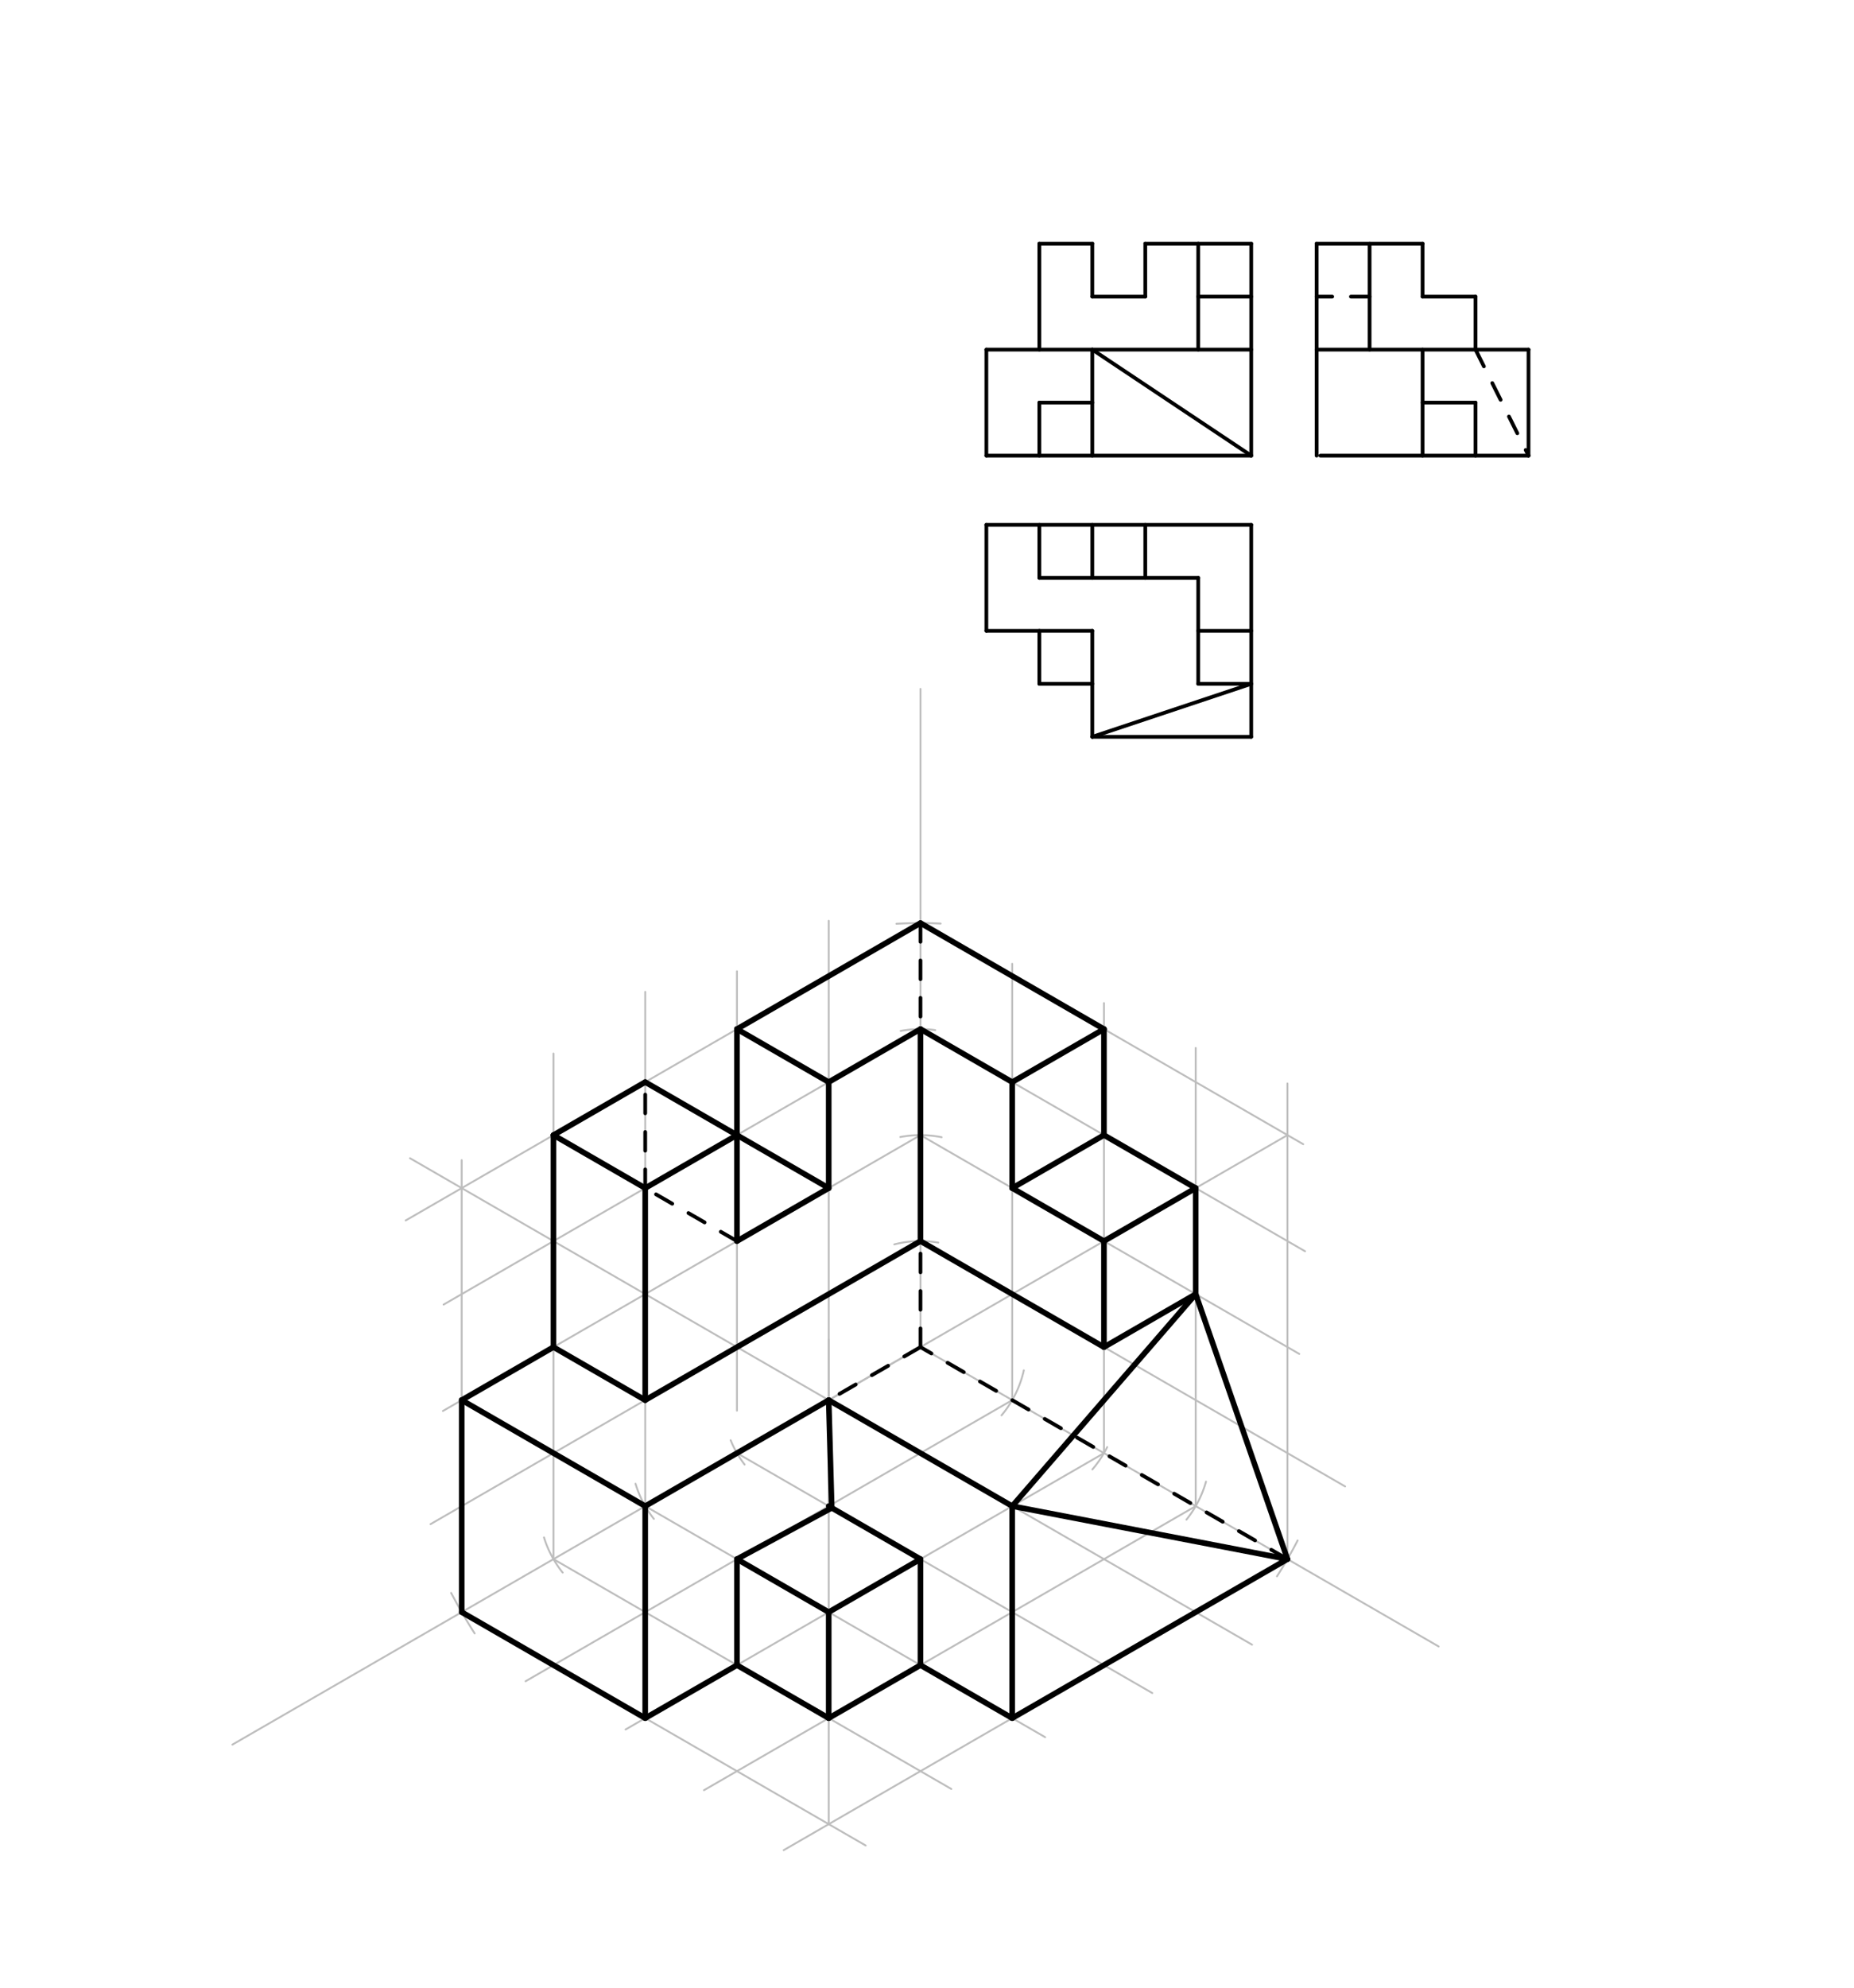 <svg xmlns="http://www.w3.org/2000/svg" class="svg--1it" height="100%" preserveAspectRatio="xMidYMid meet" viewBox="0 0 992.126 1062.992" width="100%"><defs><marker id="marker-arrow" markerHeight="16" markerUnits="userSpaceOnUse" markerWidth="24" orient="auto-start-reverse" refX="24" refY="4" viewBox="0 0 24 8"><path d="M 0 0 L 24 4 L 0 8 z" stroke="inherit"></path></marker></defs><g class="aux-layer--1FB"><g class="element--2qn"><line stroke="#BDBDBD" stroke-dasharray="none" stroke-linecap="round" stroke-width="1" x1="492.562" x2="492.562" y1="368.422" y2="720.422"></line></g><g class="element--2qn"><line stroke="#BDBDBD" stroke-dasharray="none" stroke-linecap="round" stroke-width="1" x1="492.562" x2="769.849" y1="720.422" y2="880.514"></line></g><g class="element--2qn"><line stroke="#BDBDBD" stroke-dasharray="none" stroke-linecap="round" stroke-width="1" x1="492.562" x2="124.362" y1="720.422" y2="933.003"></line></g><g class="element--2qn"><path d="M 479.686 494.016 A 226.772 226.772 0 0 1 503.349 493.907" fill="none" stroke="#BDBDBD" stroke-dasharray="none" stroke-linecap="round" stroke-width="1"></path></g><g class="element--2qn"><path d="M 694.389 823.821 A 226.772 226.772 0 0 1 683.35 843" fill="none" stroke="#BDBDBD" stroke-dasharray="none" stroke-linecap="round" stroke-width="1"></path></g><g class="element--2qn"><path d="M 241.425 851.884 A 283.465 283.465 0 0 0 253.996 873.518" fill="none" stroke="#BDBDBD" stroke-dasharray="none" stroke-linecap="round" stroke-width="1"></path></g><g class="element--2qn"><line stroke="#BDBDBD" stroke-dasharray="none" stroke-linecap="round" stroke-width="1" x1="688.953" x2="688.953" y1="833.808" y2="579.422"></line></g><g class="element--2qn"><line stroke="#BDBDBD" stroke-dasharray="none" stroke-linecap="round" stroke-width="1" x1="492.562" x2="697.394" y1="493.65" y2="611.91"></line></g><g class="element--2qn"><line stroke="#BDBDBD" stroke-dasharray="none" stroke-linecap="round" stroke-width="1" x1="247.075" x2="247.075" y1="862.154" y2="620.422"></line></g><g class="element--2qn"><line stroke="#BDBDBD" stroke-dasharray="none" stroke-linecap="round" stroke-width="1" x1="492.562" x2="217.09" y1="493.65" y2="652.694"></line></g><g class="element--2qn"><line stroke="#BDBDBD" stroke-dasharray="none" stroke-linecap="round" stroke-width="1" x1="688.953" x2="419.357" y1="833.808" y2="989.459"></line></g><g class="element--2qn"><line stroke="#BDBDBD" stroke-dasharray="none" stroke-linecap="round" stroke-width="1" x1="247.075" x2="463.25" y1="862.154" y2="986.963"></line></g><g class="element--2qn"><line stroke="#BDBDBD" stroke-dasharray="none" stroke-linecap="round" stroke-width="1" x1="443.465" x2="443.465" y1="975.54" y2="716.422"></line></g><g class="element--2qn"><line stroke="#BDBDBD" stroke-dasharray="none" stroke-linecap="round" stroke-width="1" x1="688.953" x2="420.614" y1="607.036" y2="761.961"></line></g><g class="element--2qn"><line stroke="#BDBDBD" stroke-dasharray="none" stroke-linecap="round" stroke-width="1" x1="443.465" x2="219.376" y1="748.768" y2="619.391"></line></g><g class="element--2qn"><path d="M 478.538 665.491 A 56.693 56.693 0 0 1 502.076 664.533" fill="none" stroke="#BDBDBD" stroke-dasharray="none" stroke-linecap="round" stroke-width="1"></path></g><g class="element--2qn"><path d="M 481.783 608.07 A 56.693 56.693 0 0 1 503.869 608.175" fill="none" stroke="#BDBDBD" stroke-dasharray="none" stroke-linecap="round" stroke-width="1"></path></g><g class="element--2qn"><path d="M 481.977 551.34 A 56.693 56.693 0 0 1 500.483 550.899" fill="none" stroke="#BDBDBD" stroke-dasharray="none" stroke-linecap="round" stroke-width="1"></path></g><g class="element--2qn"><path d="M 547.879 732.84 A 56.693 56.693 0 0 1 535.953 756.909" fill="none" stroke="#BDBDBD" stroke-dasharray="none" stroke-linecap="round" stroke-width="1"></path></g><g class="element--2qn"><path d="M 592.484 773.889 A 56.693 56.693 0 0 1 584.562 785.83" fill="none" stroke="#BDBDBD" stroke-dasharray="none" stroke-linecap="round" stroke-width="1"></path></g><g class="element--2qn"><path d="M 645.361 792.365 A 56.693 56.693 0 0 1 634.898 812.692" fill="none" stroke="#BDBDBD" stroke-dasharray="none" stroke-linecap="round" stroke-width="1"></path></g><g class="element--2qn"><path d="M 390.982 770.208 A 56.693 56.693 0 0 0 398.441 783.22" fill="none" stroke="#BDBDBD" stroke-dasharray="none" stroke-linecap="round" stroke-width="1"></path></g><g class="element--2qn"><path d="M 340.09 793.485 A 56.693 56.693 0 0 0 349.894 812.275" fill="none" stroke="#BDBDBD" stroke-dasharray="none" stroke-linecap="round" stroke-width="1"></path></g><g class="element--2qn"><path d="M 291.099 822.182 A 56.693 56.693 0 0 0 301.106 841.009" fill="none" stroke="#BDBDBD" stroke-dasharray="none" stroke-linecap="round" stroke-width="1"></path></g><g class="element--2qn"><line stroke="#BDBDBD" stroke-dasharray="none" stroke-linecap="round" stroke-width="1" x1="541.66" x2="541.66" y1="748.768" y2="515.422"></line></g><g class="element--2qn"><line stroke="#BDBDBD" stroke-dasharray="none" stroke-linecap="round" stroke-width="1" x1="590.758" x2="590.758" y1="777.115" y2="536.422"></line></g><g class="element--2qn"><line stroke="#BDBDBD" stroke-dasharray="none" stroke-linecap="round" stroke-width="1" x1="639.855" x2="639.855" y1="805.461" y2="560.422"></line></g><g class="element--2qn"><line stroke="#BDBDBD" stroke-dasharray="none" stroke-linecap="round" stroke-width="1" x1="492.562" x2="698.366" y1="550.343" y2="669.164"></line></g><g class="element--2qn"><line stroke="#BDBDBD" stroke-dasharray="none" stroke-linecap="round" stroke-width="1" x1="492.562" x2="695.29" y1="607.036" y2="724.081"></line></g><g class="element--2qn"><line stroke="#BDBDBD" stroke-dasharray="none" stroke-linecap="round" stroke-width="1" x1="492.562" x2="719.81" y1="663.729" y2="794.931"></line></g><g class="element--2qn"><line stroke="#BDBDBD" stroke-dasharray="none" stroke-linecap="round" stroke-width="1" x1="492.563" x2="237.367" y1="550.343" y2="697.681"></line></g><g class="element--2qn"><line stroke="#BDBDBD" stroke-dasharray="none" stroke-linecap="round" stroke-width="1" x1="492.563" x2="237.01" y1="607.036" y2="754.579"></line></g><g class="element--2qn"><line stroke="#BDBDBD" stroke-dasharray="none" stroke-linecap="round" stroke-width="1" x1="492.563" x2="230.382" y1="663.729" y2="815.099"></line></g><g class="element--2qn"><line stroke="#BDBDBD" stroke-dasharray="none" stroke-linecap="round" stroke-width="1" x1="443.465" x2="443.465" y1="748.768" y2="492.422"></line></g><g class="element--2qn"><line stroke="#BDBDBD" stroke-dasharray="none" stroke-linecap="round" stroke-width="1" x1="394.367" x2="394.367" y1="754.422" y2="519.422"></line></g><g class="element--2qn"><line stroke="#BDBDBD" stroke-dasharray="none" stroke-linecap="round" stroke-width="1" x1="345.27" x2="345.27" y1="805.461" y2="530.422"></line></g><g class="element--2qn"><line stroke="#BDBDBD" stroke-dasharray="none" stroke-linecap="round" stroke-width="1" x1="296.172" x2="296.172" y1="833.808" y2="563.422"></line></g><g class="element--2qn"><line stroke="#BDBDBD" stroke-dasharray="none" stroke-linecap="round" stroke-width="1" x1="541.66" x2="281.255" y1="748.768" y2="899.113"></line></g><g class="element--2qn"><line stroke="#BDBDBD" stroke-dasharray="none" stroke-linecap="round" stroke-width="1" x1="590.758" x2="334.759" y1="777.115" y2="924.916"></line></g><g class="element--2qn"><line stroke="#BDBDBD" stroke-dasharray="none" stroke-linecap="round" stroke-width="1" x1="639.855" x2="376.728" y1="805.461" y2="957.378"></line></g><g class="element--2qn"><line stroke="#BDBDBD" stroke-dasharray="none" stroke-linecap="round" stroke-width="1" x1="443.465" x2="670.004" y1="748.768" y2="879.561"></line></g><g class="element--2qn"><line stroke="#BDBDBD" stroke-dasharray="none" stroke-linecap="round" stroke-width="1" x1="394.367" x2="616.608" y1="777.115" y2="905.425"></line></g><g class="element--2qn"><line stroke="#BDBDBD" stroke-dasharray="none" stroke-linecap="round" stroke-width="1" x1="345.27" x2="559.299" y1="805.461" y2="929.031"></line></g><g class="element--2qn"><line stroke="#BDBDBD" stroke-dasharray="none" stroke-linecap="round" stroke-width="1" x1="296.172" x2="509.058" y1="833.808" y2="956.717"></line></g></g><g class="main-layer--3Vd"><g class="element--2qn"><line stroke="#000000" stroke-dasharray="none" stroke-linecap="round" stroke-width="2" x1="704.562" x2="704.562" y1="130.281" y2="243.667"></line></g><g class="element--2qn"><line stroke="#000000" stroke-dasharray="none" stroke-linecap="round" stroke-width="2" x1="704.562" x2="761.255" y1="130.281" y2="130.281"></line></g><g class="element--2qn"><line stroke="#000000" stroke-dasharray="none" stroke-linecap="round" stroke-width="2" x1="761.255" x2="761.255" y1="130.281" y2="158.628"></line></g><g class="element--2qn"><line stroke="#000000" stroke-dasharray="none" stroke-linecap="round" stroke-width="2" x1="761.255" x2="789.602" y1="158.628" y2="158.628"></line></g><g class="element--2qn"><line stroke="#000000" stroke-dasharray="none" stroke-linecap="round" stroke-width="2" x1="789.602" x2="789.602" y1="158.628" y2="186.974"></line></g><g class="element--2qn"><line stroke="#000000" stroke-dasharray="none" stroke-linecap="round" stroke-width="2" x1="789.602" x2="817.948" y1="186.974" y2="186.974"></line></g><g class="element--2qn"><line stroke="#000000" stroke-dasharray="none" stroke-linecap="round" stroke-width="2" x1="817.948" x2="817.948" y1="186.974" y2="243.667"></line></g><g class="element--2qn"><line stroke="#000000" stroke-dasharray="none" stroke-linecap="round" stroke-width="2" x1="817.948" x2="706.562" y1="243.667" y2="243.667"></line></g><g class="element--2qn"><line stroke="#000000" stroke-dasharray="none" stroke-linecap="round" stroke-width="2" x1="789.602" x2="704.562" y1="186.974" y2="186.974"></line></g><g class="element--2qn"><line stroke="#000000" stroke-dasharray="none" stroke-linecap="round" stroke-width="2" x1="732.909" x2="732.909" y1="130.281" y2="186.974"></line></g><g class="element--2qn"><line stroke="#000000" stroke-dasharray="none" stroke-linecap="round" stroke-width="2" x1="761.255" x2="761.255" y1="186.974" y2="243.667"></line></g><g class="element--2qn"><line stroke="#000000" stroke-dasharray="none" stroke-linecap="round" stroke-width="2" x1="761.255" x2="789.602" y1="215.321" y2="215.321"></line></g><g class="element--2qn"><line stroke="#000000" stroke-dasharray="none" stroke-linecap="round" stroke-width="2" x1="789.602" x2="789.602" y1="243.667" y2="215.321"></line></g><g class="element--2qn"><line stroke="#000000" stroke-dasharray="10" stroke-linecap="round" stroke-width="2" x1="732.909" x2="704.562" y1="158.628" y2="158.628"></line></g><g class="element--2qn"><line stroke="#000000" stroke-dasharray="10" stroke-linecap="round" stroke-width="2" x1="789.602" x2="817.948" y1="186.974" y2="243.667"></line></g><g class="element--2qn"><line stroke="#000000" stroke-dasharray="none" stroke-linecap="round" stroke-width="2" x1="669.562" x2="669.562" y1="130.281" y2="243.667"></line></g><g class="element--2qn"><line stroke="#000000" stroke-dasharray="none" stroke-linecap="round" stroke-width="2" x1="669.562" x2="527.83" y1="243.667" y2="243.667"></line></g><g class="element--2qn"><line stroke="#000000" stroke-dasharray="none" stroke-linecap="round" stroke-width="2" x1="527.83" x2="527.83" y1="243.667" y2="186.974"></line></g><g class="element--2qn"><line stroke="#000000" stroke-dasharray="none" stroke-linecap="round" stroke-width="2" x1="527.83" x2="669.562" y1="186.974" y2="186.974"></line></g><g class="element--2qn"><line stroke="#000000" stroke-dasharray="none" stroke-linecap="round" stroke-width="2" x1="669.562" x2="641.216" y1="130.281" y2="130.281"></line></g><g class="element--2qn"><line stroke="#000000" stroke-dasharray="none" stroke-linecap="round" stroke-width="2" x1="641.216" x2="641.216" y1="130.281" y2="186.974"></line></g><g class="element--2qn"><line stroke="#000000" stroke-dasharray="none" stroke-linecap="round" stroke-width="2" x1="669.562" x2="641.216" y1="158.628" y2="158.628"></line></g><g class="element--2qn"><line stroke="#000000" stroke-dasharray="none" stroke-linecap="round" stroke-width="2" x1="641.216" x2="612.87" y1="130.281" y2="130.281"></line></g><g class="element--2qn"><line stroke="#000000" stroke-dasharray="none" stroke-linecap="round" stroke-width="2" x1="612.87" x2="612.87" y1="130.281" y2="158.628"></line></g><g class="element--2qn"><line stroke="#000000" stroke-dasharray="none" stroke-linecap="round" stroke-width="2" x1="612.87" x2="584.523" y1="158.628" y2="158.628"></line></g><g class="element--2qn"><line stroke="#000000" stroke-dasharray="none" stroke-linecap="round" stroke-width="2" x1="584.523" x2="584.523" y1="158.628" y2="130.281"></line></g><g class="element--2qn"><line stroke="#000000" stroke-dasharray="none" stroke-linecap="round" stroke-width="2" x1="584.523" x2="556.177" y1="130.281" y2="130.281"></line></g><g class="element--2qn"><line stroke="#000000" stroke-dasharray="none" stroke-linecap="round" stroke-width="2" x1="556.177" x2="556.177" y1="130.281" y2="186.974"></line></g><g class="element--2qn"><line stroke="#000000" stroke-dasharray="none" stroke-linecap="round" stroke-width="2" x1="584.523" x2="584.523" y1="243.667" y2="186.974"></line></g><g class="element--2qn"><line stroke="#000000" stroke-dasharray="none" stroke-linecap="round" stroke-width="2" x1="584.523" x2="669.562" y1="186.974" y2="243.667"></line></g><g class="element--2qn"><line stroke="#000000" stroke-dasharray="none" stroke-linecap="round" stroke-width="2" x1="584.523" x2="556.177" y1="215.321" y2="215.321"></line></g><g class="element--2qn"><line stroke="#000000" stroke-dasharray="none" stroke-linecap="round" stroke-width="2" x1="556.177" x2="556.177" y1="215.321" y2="243.667"></line></g><g class="element--2qn"><line stroke="#000000" stroke-dasharray="none" stroke-linecap="round" stroke-width="2" x1="669.563" x2="527.83" y1="280.667" y2="280.667"></line></g><g class="element--2qn"><line stroke="#000000" stroke-dasharray="none" stroke-linecap="round" stroke-width="2" x1="527.83" x2="527.83" y1="280.667" y2="337.36"></line></g><g class="element--2qn"><line stroke="#000000" stroke-dasharray="none" stroke-linecap="round" stroke-width="2" x1="527.83" x2="584.523" y1="337.36" y2="337.36"></line></g><g class="element--2qn"><line stroke="#000000" stroke-dasharray="none" stroke-linecap="round" stroke-width="2" x1="584.523" x2="584.523" y1="337.36" y2="394.053"></line></g><g class="element--2qn"><line stroke="#000000" stroke-dasharray="none" stroke-linecap="round" stroke-width="2" x1="584.523" x2="669.562" y1="394.053" y2="394.053"></line></g><g class="element--2qn"><line stroke="#000000" stroke-dasharray="none" stroke-linecap="round" stroke-width="2" x1="669.562" x2="669.562" y1="394.053" y2="280.667"></line></g><g class="element--2qn"><line stroke="#000000" stroke-dasharray="none" stroke-linecap="round" stroke-width="2" x1="556.177" x2="556.177" y1="280.667" y2="309.014"></line></g><g class="element--2qn"><line stroke="#000000" stroke-dasharray="none" stroke-linecap="round" stroke-width="2" x1="556.177" x2="641.216" y1="309.014" y2="309.014"></line></g><g class="element--2qn"><line stroke="#000000" stroke-dasharray="none" stroke-linecap="round" stroke-width="2" x1="641.216" x2="641.216" y1="309.014" y2="365.706"></line></g><g class="element--2qn"><line stroke="#000000" stroke-dasharray="none" stroke-linecap="round" stroke-width="2" x1="641.216" x2="669.562" y1="365.706" y2="365.706"></line></g><g class="element--2qn"><line stroke="#000000" stroke-dasharray="none" stroke-linecap="round" stroke-width="2" x1="612.87" x2="612.87" y1="280.667" y2="309.014"></line></g><g class="element--2qn"><line stroke="#000000" stroke-dasharray="none" stroke-linecap="round" stroke-width="2" x1="584.523" x2="584.523" y1="280.667" y2="309.014"></line></g><g class="element--2qn"><line stroke="#000000" stroke-dasharray="none" stroke-linecap="round" stroke-width="2" x1="641.216" x2="669.562" y1="337.36" y2="337.36"></line></g><g class="element--2qn"><line stroke="#000000" stroke-dasharray="none" stroke-linecap="round" stroke-width="2" x1="556.177" x2="556.177" y1="337.36" y2="365.706"></line></g><g class="element--2qn"><line stroke="#000000" stroke-dasharray="none" stroke-linecap="round" stroke-width="2" x1="556.177" x2="584.523" y1="365.706" y2="365.706"></line></g><g class="element--2qn"><line stroke="#000000" stroke-dasharray="none" stroke-linecap="round" stroke-width="2" x1="584.523" x2="669.562" y1="394.053" y2="365.706"></line></g><g class="element--2qn"><line stroke="#000000" stroke-dasharray="none" stroke-linecap="round" stroke-width="3" x1="492.562" x2="394.367" y1="493.65" y2="550.343"></line></g><g class="element--2qn"><line stroke="#000000" stroke-dasharray="none" stroke-linecap="round" stroke-width="3" x1="394.367" x2="443.465" y1="550.343" y2="578.69"></line></g><g class="element--2qn"><line stroke="#000000" stroke-dasharray="none" stroke-linecap="round" stroke-width="3" x1="443.465" x2="492.563" y1="578.69" y2="550.343"></line></g><g class="element--2qn"><line stroke="#000000" stroke-dasharray="none" stroke-linecap="round" stroke-width="3" x1="492.563" x2="541.66" y1="550.343" y2="578.69"></line></g><g class="element--2qn"><line stroke="#000000" stroke-dasharray="none" stroke-linecap="round" stroke-width="3" x1="541.66" x2="590.758" y1="578.69" y2="550.343"></line></g><g class="element--2qn"><line stroke="#000000" stroke-dasharray="none" stroke-linecap="round" stroke-width="3" x1="590.758" x2="492.562" y1="550.343" y2="493.65"></line></g><g class="element--2qn"><line stroke="#000000" stroke-dasharray="none" stroke-linecap="round" stroke-width="3" x1="590.758" x2="590.758" y1="550.343" y2="607.036"></line></g><g class="element--2qn"><line stroke="#000000" stroke-dasharray="none" stroke-linecap="round" stroke-width="3" x1="590.758" x2="541.66" y1="607.036" y2="635.383"></line></g><g class="element--2qn"><line stroke="#000000" stroke-dasharray="none" stroke-linecap="round" stroke-width="3" x1="541.66" x2="541.66" y1="635.383" y2="578.69"></line></g><g class="element--2qn"><line stroke="#000000" stroke-dasharray="none" stroke-linecap="round" stroke-width="3" x1="590.758" x2="639.855" y1="607.036" y2="635.383"></line></g><g class="element--2qn"><line stroke="#000000" stroke-dasharray="none" stroke-linecap="round" stroke-width="3" x1="639.855" x2="590.758" y1="635.383" y2="663.729"></line></g><g class="element--2qn"><line stroke="#000000" stroke-dasharray="none" stroke-linecap="round" stroke-width="3" x1="590.758" x2="541.66" y1="663.729" y2="635.383"></line></g><g class="element--2qn"><line stroke="#000000" stroke-dasharray="none" stroke-linecap="round" stroke-width="3" x1="492.563" x2="492.563" y1="550.343" y2="663.729"></line></g><g class="element--2qn"><line stroke="#000000" stroke-dasharray="none" stroke-linecap="round" stroke-width="3" x1="492.562" x2="590.758" y1="663.729" y2="720.422"></line></g><g class="element--2qn"><line stroke="#000000" stroke-dasharray="none" stroke-linecap="round" stroke-width="3" x1="590.758" x2="590.758" y1="720.422" y2="663.729"></line></g><g class="element--2qn"><line stroke="#000000" stroke-dasharray="none" stroke-linecap="round" stroke-width="3" x1="639.855" x2="639.855" y1="635.383" y2="692.075"></line></g><g class="element--2qn"><line stroke="#000000" stroke-dasharray="none" stroke-linecap="round" stroke-width="3" x1="639.855" x2="590.758" y1="692.075" y2="720.422"></line></g><g class="element--2qn"><line stroke="#000000" stroke-dasharray="none" stroke-linecap="round" stroke-width="3" x1="394.367" x2="394.367" y1="550.343" y2="607.036"></line></g><g class="element--2qn"><line stroke="#000000" stroke-dasharray="none" stroke-linecap="round" stroke-width="3" x1="394.367" x2="443.465" y1="607.036" y2="635.383"></line></g><g class="element--2qn"><line stroke="#000000" stroke-dasharray="none" stroke-linecap="round" stroke-width="3" x1="443.465" x2="443.465" y1="635.383" y2="578.69"></line></g><g class="element--2qn"><line stroke="#000000" stroke-dasharray="none" stroke-linecap="round" stroke-width="3" x1="443.465" x2="394.367" y1="635.383" y2="663.729"></line></g><g class="element--2qn"><line stroke="#000000" stroke-dasharray="none" stroke-linecap="round" stroke-width="3" x1="394.367" x2="394.367" y1="663.729" y2="607.036"></line></g><g class="element--2qn"><line stroke="#000000" stroke-dasharray="none" stroke-linecap="round" stroke-width="3" x1="394.367" x2="345.27" y1="607.036" y2="635.383"></line></g><g class="element--2qn"><line stroke="#000000" stroke-dasharray="none" stroke-linecap="round" stroke-width="3" x1="345.27" x2="345.27" y1="635.383" y2="748.768"></line></g><g class="element--2qn"><line stroke="#000000" stroke-dasharray="none" stroke-linecap="round" stroke-width="3" x1="345.27" x2="296.172" y1="748.768" y2="720.422"></line></g><g class="element--2qn"><line stroke="#000000" stroke-dasharray="none" stroke-linecap="round" stroke-width="3" x1="296.172" x2="296.172" y1="720.422" y2="607.036"></line></g><g class="element--2qn"><line stroke="#000000" stroke-dasharray="none" stroke-linecap="round" stroke-width="3" x1="296.172" x2="345.27" y1="607.036" y2="635.383"></line></g><g class="element--2qn"><line stroke="#000000" stroke-dasharray="none" stroke-linecap="round" stroke-width="3" x1="394.367" x2="345.27" y1="607.036" y2="578.69"></line></g><g class="element--2qn"><line stroke="#000000" stroke-dasharray="none" stroke-linecap="round" stroke-width="3" x1="345.27" x2="296.172" y1="578.69" y2="607.036"></line></g><g class="element--2qn"><line stroke="#000000" stroke-dasharray="none" stroke-linecap="round" stroke-width="3" x1="296.172" x2="247.075" y1="720.422" y2="748.768"></line></g><g class="element--2qn"><line stroke="#000000" stroke-dasharray="none" stroke-linecap="round" stroke-width="3" x1="247.075" x2="345.27" y1="748.768" y2="805.461"></line></g><g class="element--2qn"><line stroke="#000000" stroke-dasharray="none" stroke-linecap="round" stroke-width="3" x1="345.27" x2="345.27" y1="805.461" y2="918.847"></line></g><g class="element--2qn"><line stroke="#000000" stroke-dasharray="none" stroke-linecap="round" stroke-width="3" x1="345.27" x2="247.075" y1="918.847" y2="862.154"></line></g><g class="element--2qn"><line stroke="#000000" stroke-dasharray="none" stroke-linecap="round" stroke-width="3" x1="247.075" x2="247.075" y1="862.154" y2="748.768"></line></g><g class="element--2qn"><line stroke="#000000" stroke-dasharray="none" stroke-linecap="round" stroke-width="3" x1="492.562" x2="345.27" y1="663.729" y2="748.768"></line></g><g class="element--2qn"><line stroke="#000000" stroke-dasharray="none" stroke-linecap="round" stroke-width="3" x1="345.27" x2="443.465" y1="805.461" y2="748.768"></line></g><g class="element--2qn"><line stroke="#000000" stroke-dasharray="none" stroke-linecap="round" stroke-width="3" x1="443.465" x2="541.66" y1="748.768" y2="805.461"></line></g><g class="element--2qn"><line stroke="#000000" stroke-dasharray="none" stroke-linecap="round" stroke-width="3" x1="541.66" x2="541.66" y1="805.461" y2="918.847"></line></g><g class="element--2qn"><line stroke="#000000" stroke-dasharray="none" stroke-linecap="round" stroke-width="3" x1="541.66" x2="492.562" y1="918.847" y2="890.501"></line></g><g class="element--2qn"><line stroke="#000000" stroke-dasharray="none" stroke-linecap="round" stroke-width="3" x1="492.562" x2="492.562" y1="890.501" y2="833.808"></line></g><g class="element--2qn"><line stroke="#000000" stroke-dasharray="none" stroke-linecap="round" stroke-width="3" x1="492.562" x2="443.465" y1="833.808" y2="805.461"></line></g><g class="element--2qn"><line stroke="#000000" stroke-dasharray="none" stroke-linecap="round" stroke-width="3" x1="445.091" x2="394.367" y1="806.4" y2="833.808"></line></g><g class="element--2qn"><line stroke="#000000" stroke-dasharray="none" stroke-linecap="round" stroke-width="3" x1="394.367" x2="443.465" y1="833.808" y2="862.154"></line></g><g class="element--2qn"><line stroke="#000000" stroke-dasharray="none" stroke-linecap="round" stroke-width="3" x1="443.465" x2="492.562" y1="862.154" y2="833.808"></line></g><g class="element--2qn"><line stroke="#000000" stroke-dasharray="none" stroke-linecap="round" stroke-width="3" x1="492.562" x2="443.465" y1="890.501" y2="918.847"></line></g><g class="element--2qn"><line stroke="#000000" stroke-dasharray="none" stroke-linecap="round" stroke-width="3" x1="443.465" x2="443.465" y1="918.847" y2="862.154"></line></g><g class="element--2qn"><line stroke="#000000" stroke-dasharray="none" stroke-linecap="round" stroke-width="3" x1="394.367" x2="394.367" y1="890.501" y2="833.808"></line></g><g class="element--2qn"><line stroke="#000000" stroke-dasharray="none" stroke-linecap="round" stroke-width="3" x1="394.367" x2="443.465" y1="890.501" y2="918.847"></line></g><g class="element--2qn"><line stroke="#000000" stroke-dasharray="none" stroke-linecap="round" stroke-width="3" x1="394.367" x2="345.27" y1="890.501" y2="918.847"></line></g><g class="element--2qn"><line stroke="#000000" stroke-dasharray="none" stroke-linecap="round" stroke-width="3" x1="445.091" x2="443.465" y1="806.4" y2="748.768"></line></g><g class="element--2qn"><line stroke="#000000" stroke-dasharray="none" stroke-linecap="round" stroke-width="3" x1="541.66" x2="639.855" y1="805.461" y2="692.075"></line></g><g class="element--2qn"><line stroke="#000000" stroke-dasharray="none" stroke-linecap="round" stroke-width="3" x1="639.855" x2="688.953" y1="692.075" y2="833.808"></line></g><g class="element--2qn"><line stroke="#000000" stroke-dasharray="none" stroke-linecap="round" stroke-width="3" x1="688.953" x2="541.66" y1="833.808" y2="805.461"></line></g><g class="element--2qn"><line stroke="#000000" stroke-dasharray="none" stroke-linecap="round" stroke-width="3" x1="541.66" x2="688.953" y1="918.847" y2="833.808"></line></g><g class="element--2qn"><line stroke="#000000" stroke-dasharray="10" stroke-linecap="round" stroke-width="2" x1="688.953" x2="492.563" y1="833.808" y2="720.422"></line></g><g class="element--2qn"><line stroke="#000000" stroke-dasharray="10" stroke-linecap="round" stroke-width="2" x1="492.563" x2="492.563" y1="720.422" y2="663.729"></line></g><g class="element--2qn"><line stroke="#000000" stroke-dasharray="10" stroke-linecap="round" stroke-width="2" x1="492.563" x2="443.465" y1="720.422" y2="748.768"></line></g><g class="element--2qn"><line stroke="#000000" stroke-dasharray="10" stroke-linecap="round" stroke-width="2" x1="394.367" x2="345.27" y1="663.729" y2="635.383"></line></g><g class="element--2qn"><line stroke="#000000" stroke-dasharray="10" stroke-linecap="round" stroke-width="2" x1="345.27" x2="345.27" y1="635.383" y2="578.69"></line></g><g class="element--2qn"><line stroke="#000000" stroke-dasharray="10" stroke-linecap="round" stroke-width="2" x1="492.562" x2="492.563" y1="493.65" y2="550.343"></line></g></g><g class="snaps-layer--2PT"></g><g class="temp-layer--rAP"></g></svg>